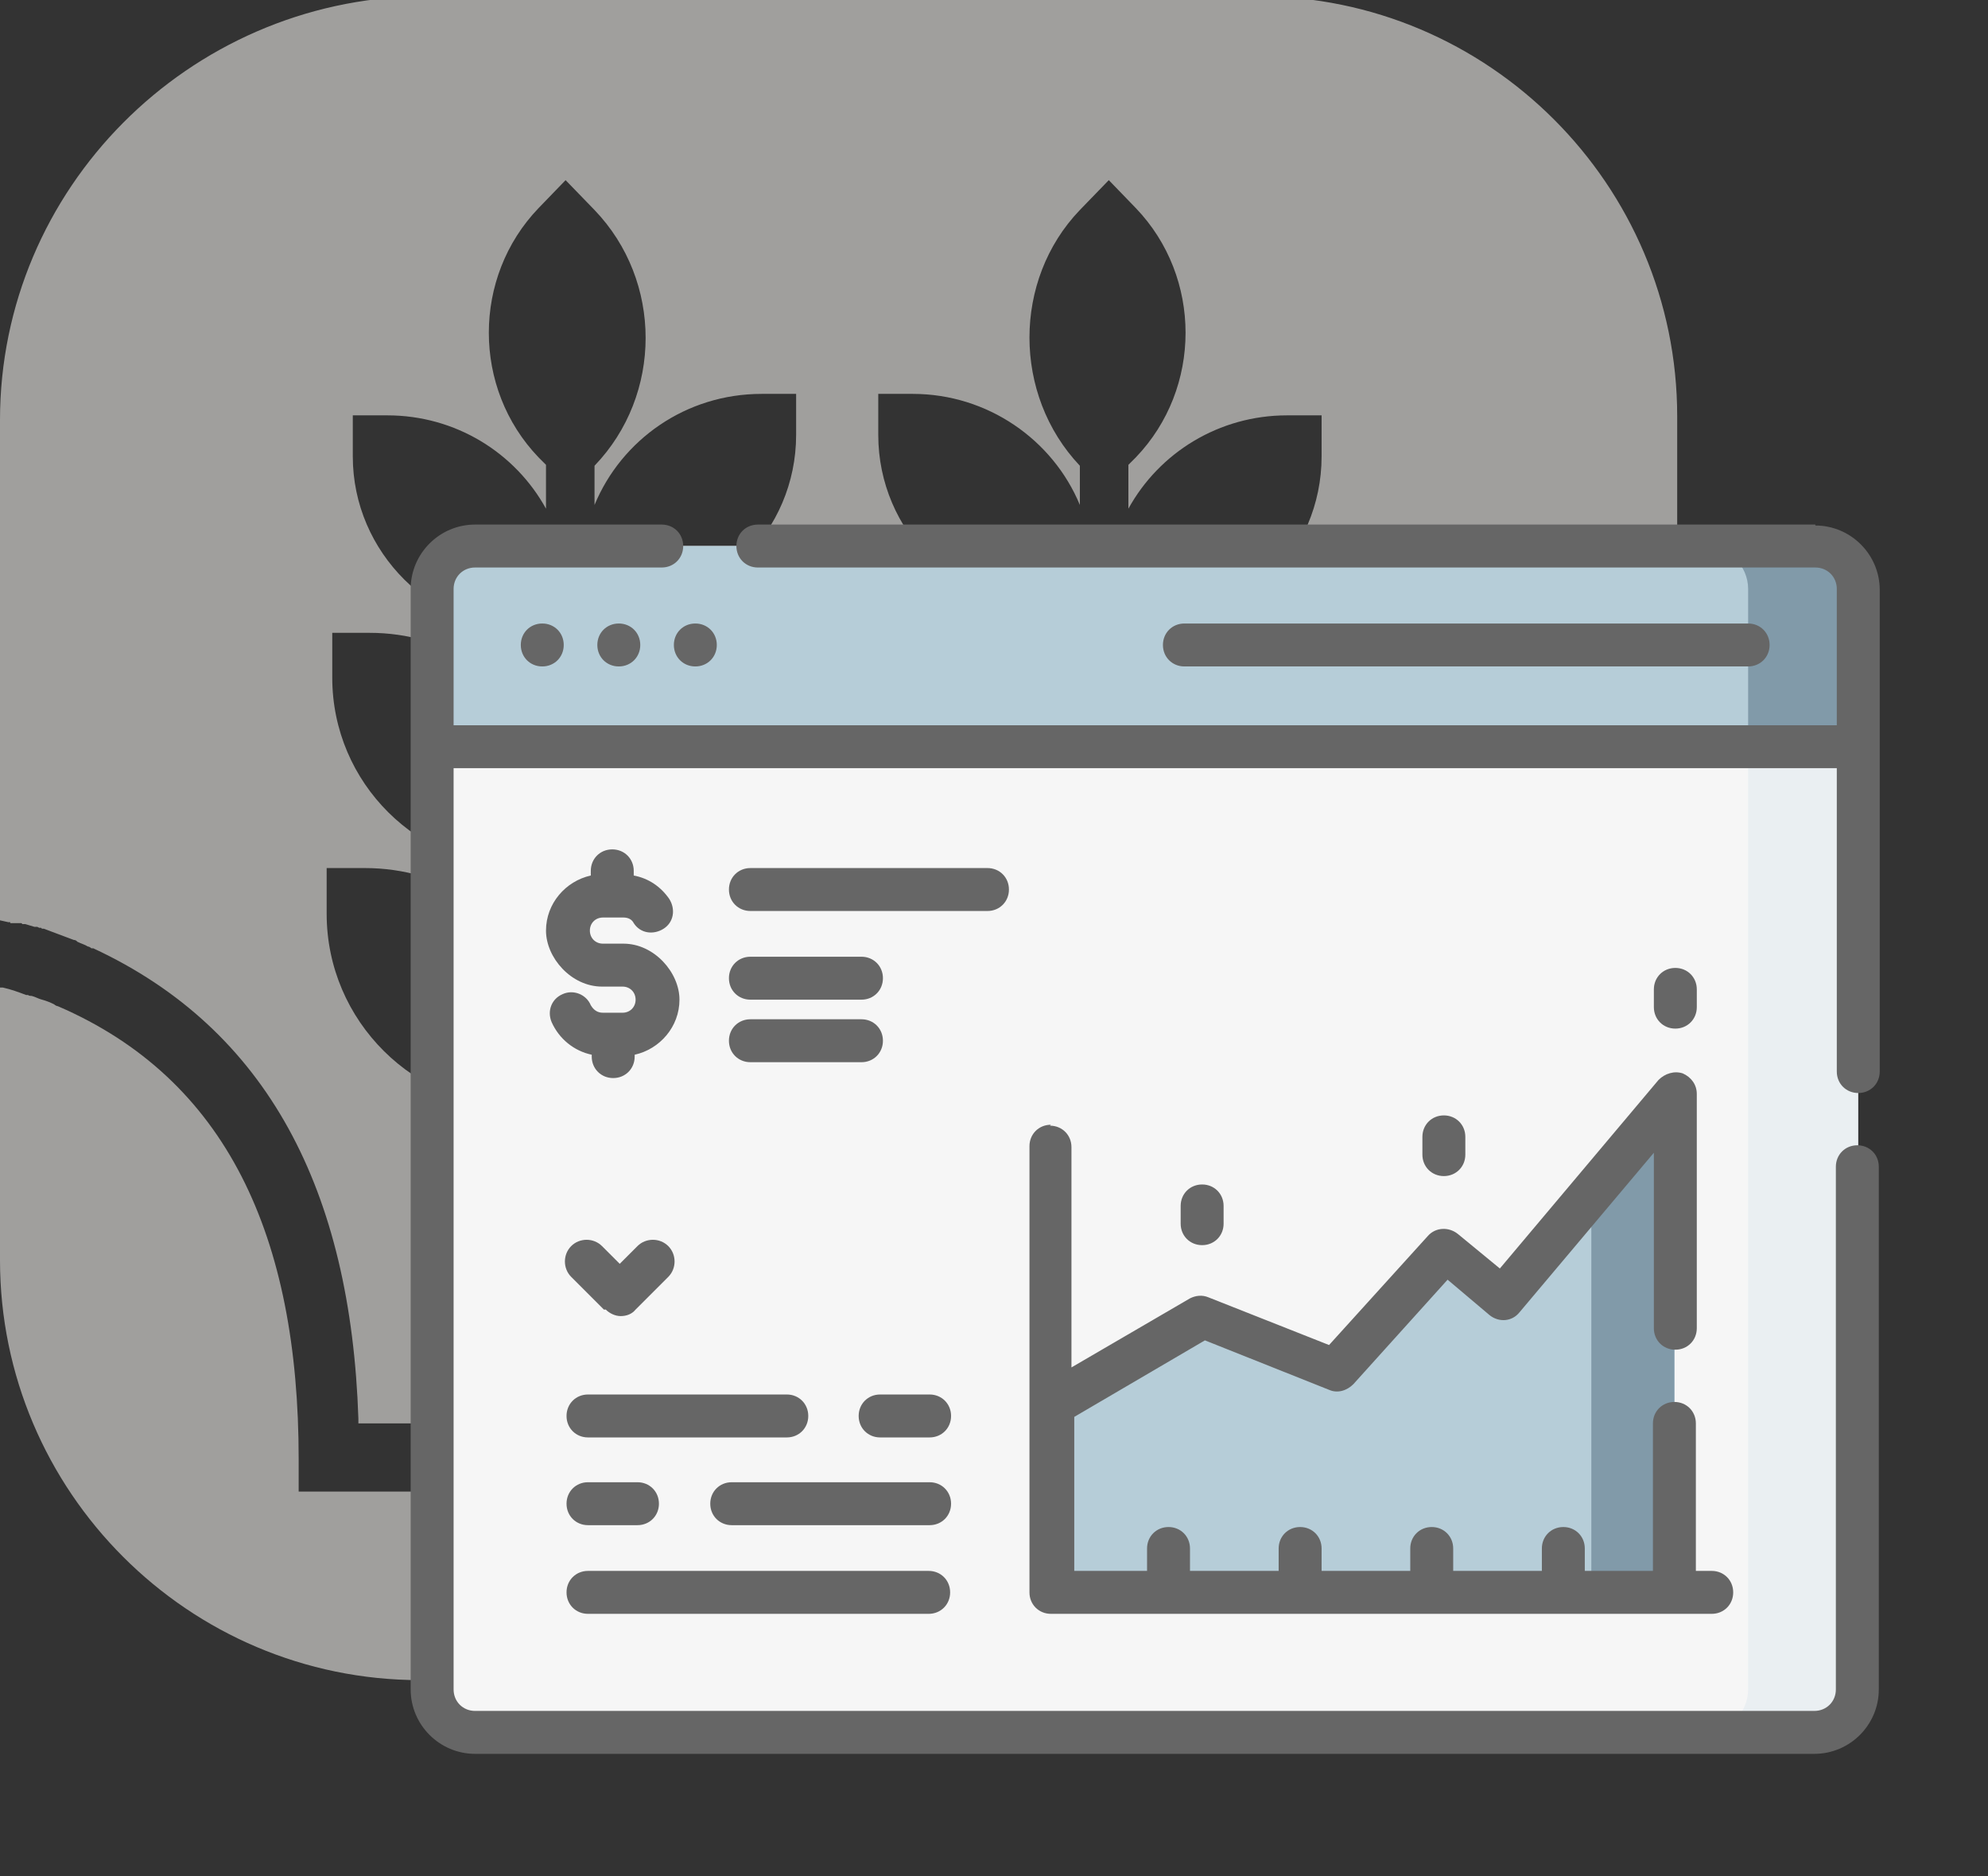 <?xml version="1.0" encoding="UTF-8"?>
<svg xmlns="http://www.w3.org/2000/svg" xmlns:xlink="http://www.w3.org/1999/xlink" id="Ebene_1" version="1.1" viewBox="0 0 213 201">
  <rect x="0" y="0" width="213" height="201" fill="#333333" stroke="none"/>
  <defs>
    <style>
      .st0 {
        fill: none;
      }

      .st1 {
        fill: #f6f6f6;
      }

      .st2 {
        fill: #b6cdd8;
      }

      .st3 {
        fill: #666;
      }

      .st4 {
        fill: #eaeff2;
      }

      .st5 {
        fill: #eae8e5;
      }

      .st6 {
        opacity: .6;
      }

      .st7 {
        fill: #819aa9;
      }

      .st8 {
        clip-path: url(#clippath);
      }
    </style>
    <clipPath id="clippath">
      <rect class="st0" x="44" y="43.4" width="157.4" height="157.4"></rect>
    </clipPath>
  </defs>
  <g class="st6">
    <path class="st5" d="M179.6,106h-.1c0,0,0,0-.1,0-.9.3-1.8.6-2.6.9h-.2c0,0,0,0,0,0-.2,0-.4.2-.7.2-.5.2-1,.4-1.5.6-.1,0-.3.1-.4.2,0,0-.1,0-.2,0h-.1c0,0-.1,0-.2.1-17.7,7.9-25.3,24.7-25.4,48.1v3.7h0s-3.5,0-3.5,0H32s0,0,0,0h0v-3.5c0-23.8-7.7-40.7-25.8-48.5-.1,0-.3-.1-.4-.2-.4-.2-.9-.4-1.3-.5-.4-.1-.7-.3-1.1-.4-.1,0-.3,0-.4-.1h-.2c-.8-.3-1.6-.6-2.5-.8H0C0,105.9,0,135,0,135,0,159.8,20.2,180,45,180h90c24.8,0,45-20.2,45-45v-29.1h-.3c0,0-.1.1-.1.1Z"></path>
    <path class="st5" d="M1.1,98.9h0s.2,0,.2,0h.1s0,0,.1,0h.1c0,0,.1,0,.2,0h.1s.2,0,.2,0h.2c0,0,0,0,.1.1h.1c0,0,.1,0,.2,0,.3.1.7.2,1,.3,0,0,.2,0,.2,0h.1s.2.1.2.1h.2c0,0,.1.1.1.1,0,0,.1,0,.2,0,1.1.4,2.1.8,3.2,1.2.2,0,.3.1.4.2.4.2.8.3,1.1.5.1,0,.3.1.4.2h.2c18.7,8.7,27.6,26,28.4,50.4,0,.2,0,.3,0,.5h19.9v-33.8h-2.4c-11.5,0-20.9-9.3-20.9-20.8v-4.9s4.1,0,4.1,0c8.4,0,15.7,4.8,19.3,11.8v-11.8h-2.3c-11.3,0-20.5-9.1-20.5-20.4v-4.8s4,0,4,0c8.2,0,15.3,4.6,18.8,11.4v-11.6h-1.8c-10.3,0-18.8-8.4-18.8-18.7v-4.4s3.7,0,3.7,0c7.3,0,13.7,4,17,10v-4.7l-.8-.8c-7.1-7.4-7.1-19.3,0-26.7l2.9-3,3.1,3.2c7.3,7.6,7.3,19.8,0,27.4v4.2c2.9-7,9.8-11.9,17.9-11.9h3.7s0,4.4,0,4.4c0,10.3-8.4,18.7-18.8,18.7h-2.8s0,13.3,0,13.3c3.1-7.9,10.8-13.5,19.7-13.5h4s0,4.8,0,4.8c0,11.3-9.2,20.4-20.5,20.4h-3.2s0,13.8,0,13.8c3.1-8.1,11-13.9,20.2-13.9h4.1s0,4.9,0,4.9c0,11.5-9.4,20.9-20.9,20.8h-3.3s0,36.5,0,36.5h51.8v-36.5h-3.3c-11.5,0-20.9-9.3-20.9-20.8v-4.9s4.1,0,4.1,0c9.2,0,17.1,5.8,20.2,13.9v-13.8h-3.2c-11.3,0-20.5-9.1-20.5-20.4v-4.8s4,0,4,0c9,0,16.7,5.6,19.7,13.5v-13.3h-2.8c-10.4,0-18.8-8.4-18.8-18.7v-4.4s3.7,0,3.7,0c8,0,15,4.9,17.9,11.9v-4.2c-7.2-7.6-7.2-19.9,0-27.4l3.1-3.2,2.9,3c7.1,7.4,7.1,19.3,0,26.7l-.8.8v4.7c3.3-6,9.7-10,17-10h3.7s0,4.4,0,4.4c0,10.3-8.4,18.7-18.8,18.7h-1.8s0,11.6,0,11.6c3.5-6.8,10.6-11.5,18.8-11.4h4s0,4.8,0,4.8c0,11.3-9.2,20.4-20.5,20.4h-2.3s0,11.8,0,11.8c3.6-7,10.9-11.8,19.3-11.8h4.1s0,4.9,0,4.9c0,11.5-9.4,20.9-20.9,20.8h-2.4s0,33.8,0,33.8h19.9v-.2c0,0,0-.1,0-.2v-.2c0,0,0-.1,0-.2v-.2c1-24.3,10-41.6,28.9-50.1h.1c.4-.2.8-.4,1.3-.6h0c1.1-.5,2.2-.9,3.3-1.3h.1s.2-.1.2-.1h.2c.4-.2.7-.3,1.1-.4h.1c.2-.1.5-.2.7-.2h0c.5-.2.9-.3,1.4-.4h.2c0,0,.1,0,.1,0,0,0,0,0,.1,0l.9-.2v-53.6c0-24.8-20.2-45-45-45H45C20.2,0,0,20.2,0,45v53.6h0l.9.2c0,0,.1,0,.2,0Z"></path>
  </g>
  <g class="st8">
    <g>
      <path class="st1" d="M194.5,185.6H50.9c-2.5,0-4.6-2.1-4.6-4.6V63.1c0-2.5,2.1-4.6,4.6-4.6h143.5c2.5,0,4.6,2.1,4.6,4.6v117.9c0,2.5-2.1,4.6-4.6,4.6Z"></path>
      <path class="st4" d="M199.1,63.1v117.9c0,2.5-2.1,4.6-4.6,4.6h-11.8c2.5,0,4.6-2.1,4.6-4.6V63.1c0-2.5-2.1-4.6-4.6-4.6h11.8c2.5,0,4.6,2.1,4.6,4.6Z"></path>
      <path class="st2" d="M199.1,63.1v16.9H46.3v-16.9c0-2.5,2.1-4.6,4.6-4.6h143.5c2.5,0,4.6,2.1,4.6,4.6Z"></path>
      <path class="st7" d="M199.1,63.1v16.9h-11.8v-16.9c0-2.5-2.1-4.6-4.6-4.6h11.8c2.5,0,4.6,2.1,4.6,4.6Z"></path>
      <path class="st2" d="M112.6,150.4l16.1-9.4,14.4,5.7,11.6-12.9,6.2,5.2,18.5-21.9v53.5h-66.8v-20.1Z"></path>
      <path class="st7" d="M170.5,127.7v42.8h8.9v-53.5l-8.9,10.6Z"></path>
      <path class="st3" d="M194.5,56.2h-113.3c-1.3,0-2.3,1-2.3,2.3s1,2.3,2.3,2.3h113.3c1.3,0,2.3,1,2.3,2.3v14.6H48.6v-14.6c0-1.3,1-2.3,2.3-2.3h20c1.3,0,2.3-1,2.3-2.3s-1-2.3-2.3-2.3h-20c-3.8,0-6.9,3.1-6.9,6.9v117.9c0,3.8,3.1,6.9,6.9,6.9h143.5c3.8,0,6.9-3.1,6.9-6.9v-56c0-1.3-1-2.3-2.3-2.3s-2.3,1-2.3,2.3v56c0,1.3-1,2.3-2.3,2.3H50.9c-1.3,0-2.3-1-2.3-2.3v-98.7h148.2v32.5c0,1.3,1,2.3,2.3,2.3s2.3-1,2.3-2.3v-51.6c0-3.8-3.1-6.9-6.9-6.9Z"></path>
      <path class="st3" d="M55.8,69.1h0c0,1.3,1,2.3,2.3,2.3s2.3-1,2.3-2.3h0c0-1.3-1-2.3-2.3-2.3s-2.3,1-2.3,2.3Z"></path>
      <path class="st3" d="M64,69.1h0c0,1.3,1,2.3,2.3,2.3s2.3-1,2.3-2.3h0c0-1.3-1-2.3-2.3-2.3s-2.3,1-2.3,2.3Z"></path>
      <path class="st3" d="M72.2,69.1h0c0,1.3,1,2.3,2.3,2.3s2.3-1,2.3-2.3h0c0-1.3-1-2.3-2.3-2.3s-2.3,1-2.3,2.3Z"></path>
      <path class="st3" d="M187.3,71.4c1.3,0,2.3-1,2.3-2.3s-1-2.3-2.3-2.3h-60.4c-1.3,0-2.3,1-2.3,2.3s1,2.3,2.3,2.3h60.4Z"></path>
      <path class="st3" d="M112.6,120.5c-1.3,0-2.3,1-2.3,2.3v47.8c0,1.3,1,2.3,2.3,2.3h70.8c1.3,0,2.3-1,2.3-2.3s-1-2.3-2.3-2.3h-1.7v-15.8c0-1.3-1-2.3-2.3-2.3s-2.3,1-2.3,2.3v15.8h-7.3v-2.4c0-1.3-1-2.3-2.3-2.3s-2.3,1-2.3,2.3v2.4h-9.5v-2.4c0-1.3-1-2.3-2.3-2.3s-2.3,1-2.3,2.3v2.4h-9.5v-2.4c0-1.3-1-2.3-2.3-2.3s-2.3,1-2.3,2.3v2.4h-9.5v-2.4c0-1.3-1-2.3-2.3-2.3s-2.3,1-2.3,2.3v2.4h-7.8v-16.5l14-8.2,13.3,5.3c.9.4,1.9.1,2.6-.6l10.1-11.2,4.5,3.8c1,.8,2.4.7,3.2-.3l14.4-17.1v18.8c0,1.3,1,2.3,2.3,2.3s2.3-1,2.3-2.3v-25.1c0-1-.6-1.8-1.5-2.2-.9-.3-1.9,0-2.6.7l-17,20.2-4.5-3.7c-1-.8-2.4-.7-3.2.2l-10.6,11.7-12.9-5.1c-.7-.3-1.4-.2-2,.1l-12.7,7.4v-23.6c0-1.3-1-2.3-2.3-2.3Z"></path>
      <path class="st3" d="M131.1,131.1v-1.9c0-1.3-1-2.3-2.3-2.3s-2.3,1-2.3,2.3v1.9c0,1.3,1,2.3,2.3,2.3s2.3-1,2.3-2.3Z"></path>
      <path class="st3" d="M154.7,126c1.3,0,2.3-1,2.3-2.3v-1.9c0-1.3-1-2.3-2.3-2.3s-2.3,1-2.3,2.3v1.9c0,1.3,1,2.3,2.3,2.3Z"></path>
      <path class="st3" d="M179.5,110.2c1.3,0,2.3-1,2.3-2.3v-1.9c0-1.3-1-2.3-2.3-2.3s-2.3,1-2.3,2.3v1.9c0,1.3,1,2.3,2.3,2.3Z"></path>
      <path class="st3" d="M63,172.9h36.5c1.3,0,2.3-1,2.3-2.3s-1-2.3-2.3-2.3h-36.5c-1.3,0-2.3,1-2.3,2.3s1,2.3,2.3,2.3Z"></path>
      <path class="st3" d="M63,158.8c-1.3,0-2.3,1-2.3,2.3s1,2.3,2.3,2.3h5.3c1.3,0,2.3-1,2.3-2.3s-1-2.3-2.3-2.3h-5.3Z"></path>
      <path class="st3" d="M99.6,158.8h-21.2c-1.3,0-2.3,1-2.3,2.3s1,2.3,2.3,2.3h21.2c1.3,0,2.3-1,2.3-2.3s-1-2.3-2.3-2.3Z"></path>
      <path class="st3" d="M99.6,149.4h-5.3c-1.3,0-2.3,1-2.3,2.3s1,2.3,2.3,2.3h5.3c1.3,0,2.3-1,2.3-2.3s-1-2.3-2.3-2.3Z"></path>
      <path class="st3" d="M60.7,151.7c0,1.3,1,2.3,2.3,2.3h21.3c1.3,0,2.3-1,2.3-2.3s-1-2.3-2.3-2.3h-21.3c-1.3,0-2.3,1-2.3,2.3Z"></path>
      <path class="st3" d="M80.4,107.1h11.9c1.3,0,2.3-1,2.3-2.3s-1-2.3-2.3-2.3h-11.9c-1.3,0-2.3,1-2.3,2.3s1,2.3,2.3,2.3Z"></path>
      <path class="st3" d="M108.1,95.3c0-1.3-1-2.3-2.3-2.3h-25.4c-1.3,0-2.3,1-2.3,2.3s1,2.3,2.3,2.3h25.4c1.3,0,2.3-1,2.3-2.3Z"></path>
      <path class="st3" d="M80.4,113.8h11.9c1.3,0,2.3-1,2.3-2.3s-1-2.3-2.3-2.3h-11.9c-1.3,0-2.3,1-2.3,2.3s1,2.3,2.3,2.3Z"></path>
      <path class="st3" d="M64.9,140.3c.4.4,1,.7,1.6.7s1.2-.2,1.6-.7l3.5-3.5c.9-.9.9-2.4,0-3.3-.9-.9-2.4-.9-3.3,0l-1.9,1.9-1.9-1.9c-.9-.9-2.4-.9-3.3,0-.9.9-.9,2.4,0,3.3l3.5,3.5Z"></path>
      <path class="st3" d="M66.8,108.5h-2.2c-.6,0-1-.3-1.3-.8-.5-1.2-1.9-1.7-3-1.2-1.2.5-1.7,1.8-1.2,3,.8,1.8,2.4,3.1,4.3,3.5v.2c0,1.3,1,2.3,2.3,2.3s2.3-1,2.3-2.3v-.2c2.7-.6,4.8-3,4.8-5.9s-2.7-6-6-6h-2.2c-.8,0-1.4-.6-1.4-1.4s.6-1.4,1.4-1.4h2.2c.5,0,.9.2,1.1.6.7,1.1,2.1,1.3,3.2.6,1.1-.7,1.3-2.1.6-3.2-.9-1.3-2.2-2.2-3.8-2.5v-.5c0-1.3-1-2.3-2.3-2.3s-2.3,1-2.3,2.3v.5c-2.7.6-4.8,3-4.8,5.9s2.7,6,6,6h2.2c.8,0,1.4.6,1.4,1.4s-.6,1.4-1.4,1.4Z"></path>
    </g>
  </g>
</svg>
